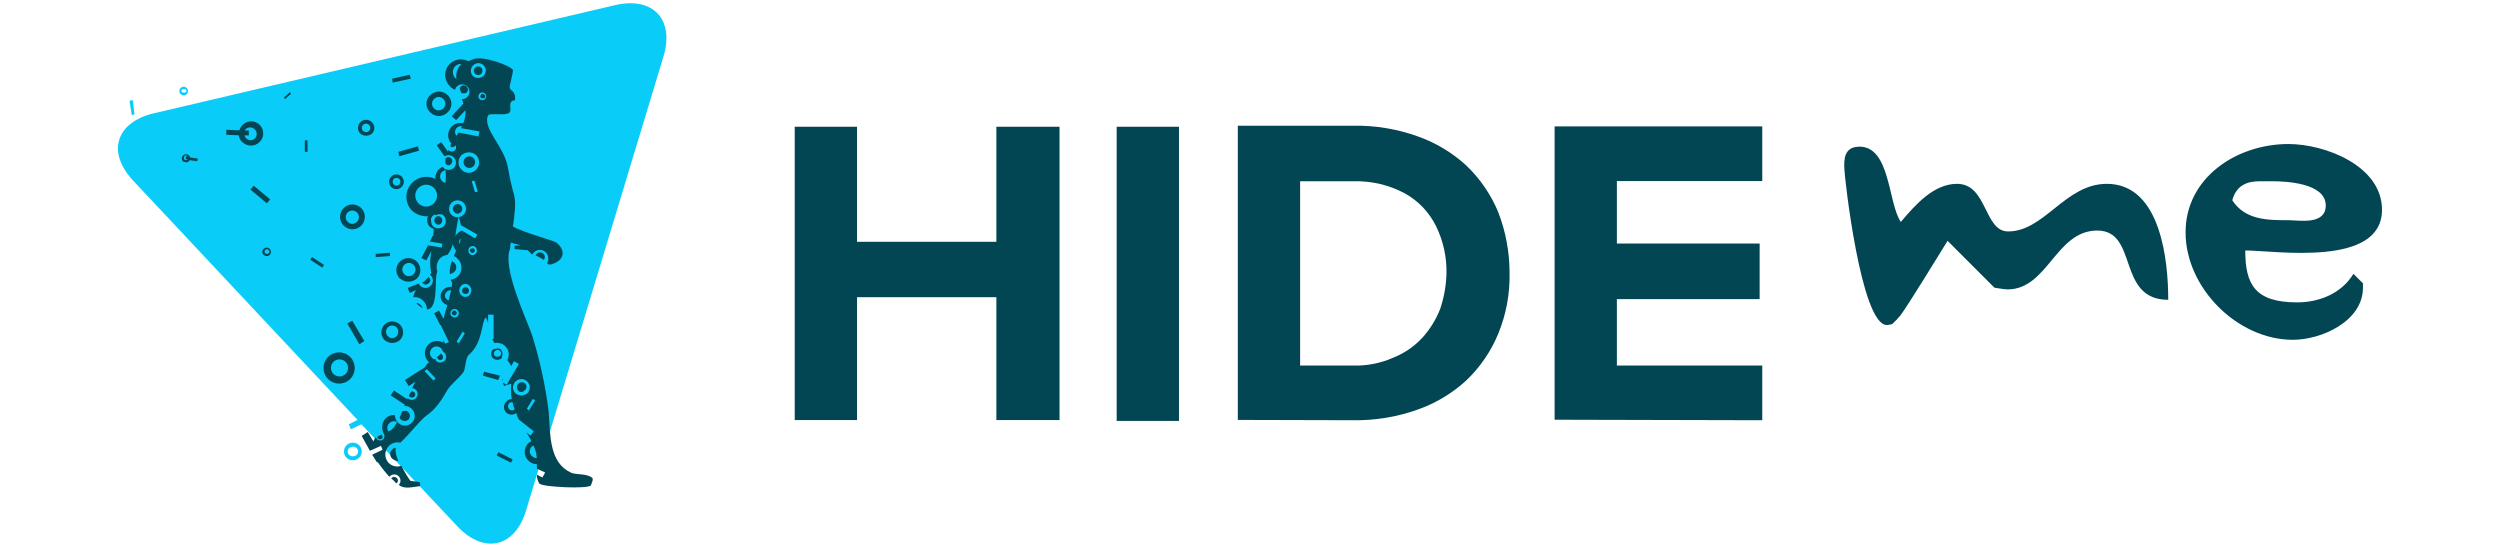 <?xml version="1.0" encoding="UTF-8"?><svg id="a" xmlns="http://www.w3.org/2000/svg" width="640" height="140" xmlns:xlink="http://www.w3.org/1999/xlink" viewBox="0 0 640 140"><defs><style>.c{mask:url(#b);}.d{fill:#024654;}.e{fill:#b0eefc;}.f{fill:#0accf9;}</style><mask id="b" x="30.21" y="-8502" width="140.4" height="32766" maskUnits="userSpaceOnUse"/></defs><path d="M47.51,22.83h-.85c-.28,.28-.28,.7,0,.84h.85c.28-.14,.28-.56,0-.84Zm-1.27,1.26c-.43-.43-.43-1.12,0-1.56s1.12-.43,1.56,0,.43,1.12,0,1.56h0c-.43,.43-1.12,.43-1.55,0Zm-12.52,5.35l-.56-3.66,.85-.14,.42,3.66-.71,.14Zm57.53,87.06c.51-.43,.57-1.19,.14-1.69-.04-.05-.09-.1-.14-.14-.54-.42-1.29-.42-1.83,0-.51,.44-.56,1.2-.12,1.71,.04,.04,.08,.09,.12,.12,.54,.42,1.29,.42,1.83,0Zm-2.53,.7c-.89-.89-.89-2.34,0-3.22,.89-.89,2.34-.89,3.22,0,.89,.89,.89,2.33,0,3.22-.91,.85-2.32,.85-3.23,0Zm28.41,17.58l-24.62-26.16-2.67,1.27-.56-1.27,2.25-1.12L34.15,46.31c-6.9-7.31-4.5-15,5.2-17.3L157.49,1.31c9.71-2.25,15.19,3.68,12.38,13.08l-35.16,116.17c-2.81,9.57-10.73,11.43-17.58,4.22Z" style="fill:#0accf9;"/><g style="mask:url(#b);"><path d="M47.51,22.83h-.85c-.28,.28-.28,.7,0,.84h.85c.28-.14,.28-.56,0-.84Zm-1.27,1.26c-.43-.43-.43-1.12,0-1.56s1.12-.43,1.56,0,.43,1.12,0,1.56h0c-.43,.43-1.12,.43-1.55,0Zm-12.52,5.35l-.56-3.66,.85-.14,.42,3.66-.71,.14Zm57.53,87.06c.51-.43,.57-1.19,.14-1.69-.04-.05-.09-.1-.14-.14-.54-.42-1.29-.42-1.83,0-.51,.44-.56,1.2-.12,1.71,.04,.04,.08,.09,.12,.12,.54,.42,1.29,.42,1.83,0Zm-2.53,.7c-.89-.89-.89-2.34,0-3.22,.89-.89,2.34-.89,3.22,0,.89,.89,.89,2.33,0,3.22-.91,.85-2.32,.85-3.23,0Zm28.41,17.58l-24.62-26.16-2.67,1.27-.56-1.27,2.25-1.12L34.15,46.31c-6.9-7.31-4.5-15,5.2-17.3L157.49,1.31c9.71-2.25,15.19,3.68,12.38,13.08l-35.16,116.17c-2.81,9.57-10.73,11.43-17.58,4.22Z" style="fill:#b0eefc;"/></g><path d="M121.63,18.89c-.43-.43-.43-1.12,0-1.56,.43-.43,1.12-.43,1.56,0,.43,.43,.43,1.12,0,1.56h0c-.43,.43-1.12,.43-1.55,0Zm2.11,.56c.77-.7,.83-1.9,.12-2.67-.7-.77-1.9-.83-2.67-.12-.04,.04-.08,.08-.12,.12-.71,.75-.71,1.92,0,2.67,.76,.68,1.91,.68,2.67,0Zm-5.63-3.09c-.57-.03-1.13,.17-1.55,.56-.84,.86-.84,2.23,0,3.09l.29,.28c-.24-1.44,.23-2.9,1.26-3.93Zm-17.58,4.78l-.14-1,4.5-1,.28,1-4.64,1Zm17.58,2.67c-.14-.42-.28-.7-.42-1.12,.03-.21,.13-.41,.28-.57,.46-.39,1.16-.33,1.55,.13,.35,.41,.35,1.01,0,1.42-.43,.25-.94,.3-1.41,.14Zm5.07,1.27c-.23-.17-.29-.49-.13-.72,.03-.05,.08-.09,.13-.13,.14-.28,.56-.28,.84,0,.23,.18,.28,.52,.09,.76-.03,.03-.06,.07-.09,.09-.26,.14-.58,.14-.84,0Zm-50.2,.28l-.3-.37,1.55-1.41,.28,.42-1.53,1.36Zm51.2,0c.39-.39,.39-1.02,0-1.41s-1.02-.39-1.41,0-.39,1.02,0,1.41h0c.36,.39,.96,.41,1.34,.05,.02-.02,.03-.03,.05-.05h.02Zm-10.69,2.39c.66-.6,.71-1.63,.1-2.29-.03-.04-.07-.07-.1-.1-.6-.66-1.61-.71-2.27-.12-.04,.04-.08,.08-.12,.12-.66,.66-.67,1.73-.01,2.39,.66,.66,1.73,.67,2.39,.01h.01Zm-3.38,.99c-1.2-1.14-1.26-3.04-.12-4.24,.04-.04,.08-.08,.12-.12,1.22-1.25,3.22-1.26,4.47-.04l.04,.04c1.2,1.14,1.26,3.04,.12,4.24-.04,.04-.08,.08-.12,.12-1.21,1.25-3.21,1.27-4.45,.06-.03-.02-.05-.05-.08-.08l.02,.02Zm-15.63,4.77c.43-.43,.43-1.12,0-1.54-.43-.43-1.12-.43-1.54,0s-.43,1.12,0,1.54h0c.43,.43,1.11,.43,1.54,0Zm-2.25,.7c-.8-.83-.78-2.15,.04-2.96,.83-.8,2.15-.78,2.96,.04,.79,.81,.79,2.1,0,2.91-.87,.72-2.13,.72-3,0Zm30.24,.7l.28-1.26-4.77-.85c.14-.14,.14-.42,.28-.56-.46,0-.9,.14-1.26,.42-.61,.55-.67,1.48-.14,2.11,.14-.28,.42-.56,.56-.84l5.05,.98Zm-57.1,.42c.56-.74,.42-1.8-.33-2.37-.61-.46-1.46-.46-2.06,.02-.14,.14-.28,.28-.28,.42h1v1.27h-1.14c.11,.25,.25,.49,.42,.7,.61,.65,1.63,.69,2.28,.08,.04-.04,.08-.08,.11-.12Zm-3.38,1c-.5-.43-.8-1.04-.84-1.69l-3.23-.14v-1.28l3.37,.14c.14-.54,.43-1.02,.84-1.4,1.2-1.2,3.16-1.2,4.36,0,1.2,1.2,1.2,3.16,0,4.36h0c-1.21,1.25-3.21,1.27-4.45,.06-.02-.02-.04-.04-.06-.06h0Zm53.45,1.27c-.11-.11-.16-.27-.14-.42,.11-.25,.25-.49,.42-.7,.24-.11,.52-.05,.7,.14,.23,.16,.29,.48,.13,.71-.04,.05-.08,.1-.13,.13-.44,.27-.84,.27-.98,.13h0Zm-37.41,1.27v-2.95h.7v2.95h-.7Zm24.19,1.13l-.24-1.13,5-1.41,.28,1.13-5.04,1.41Zm-54.15,.85h0l-.56-.14,.14-.71h.42c-.28-.28-.7-.28-.84,0s-.29,.71,0,.85,.75,.27,.84,0h0Zm-1.27,.43c-.39-.46-.33-1.16,.13-1.55,.41-.35,1.01-.35,1.42,0,.18,.14,.28,.35,.28,.57l2,.28-.14,.7-2-.28c0,.14-.14,.28-.28,.42s-.84,.27-1.41-.15h0Zm67.37,.71c-.14,0-.14-.14-.14-.28v-1.13l.14-.14c.43-.35,1.06-.28,1.41,.16,.29,.36,.29,.88,0,1.24-.21,.42-.71,.6-1.14,.39-.1-.05-.2-.12-.27-.21v-.03Zm4.93,.57c-.58-.58-.58-1.53,0-2.11s1.53-.58,2.11,0,.58,1.53,0,2.11-1.53,.58-2.11,0Zm2.81,.84c.98-1.02,.98-2.64,0-3.66-1.08-.98-2.72-.98-3.8,0-.98,1.02-.98,2.64,0,3.66,.94,1.05,2.55,1.13,3.6,.19,.07-.06,.14-.13,.2-.2h0Zm-7.88,.15c-.28,0-.56,.28-.84,.42-.66,.6-.71,1.63-.1,2.29,.03,.04,.07,.07,.1,.1,.21,.25,.51,.41,.84,.43,.14-1.08,.14-2.17,0-3.25h0Zm-11.81,3.67c.39-.39,.39-1.02,0-1.41s-1.02-.39-1.41,0-.39,1.02,0,1.41h0c.35,.39,.96,.42,1.34,.06,.02-.02,.05-.04,.07-.07h0Zm-2,.71c-.77-.7-.83-1.9-.12-2.67s1.9-.83,2.67-.12c.04,.04,.08,.08,.12,.12,.7,.77,.65,1.97-.12,2.67-.72,.66-1.82,.66-2.55,0Zm21.38,1.27l.7-.14-.84-2.82-.71,.14,.85,2.82Zm-53.28,2.85l-4.22-3.52,.85-1,4.22,3.52-.85,1Zm42.76,0c1.09-1.09,1.09-2.85,0-3.95-1.09-1.09-2.85-1.09-3.95,0s-1.09,2.85,0,3.95h0c1.04,1.09,2.77,1.13,3.86,.09,.03-.03,.05-.05,.08-.08Zm5.2,2.25c-.47-.47-.47-1.23,0-1.7s1.23-.47,1.7,0c.47,.47,.47,1.23,0,1.7h0c-.37,.46-1.03,.54-1.49,.17-.08-.06-.14-.13-.2-.21v.05Zm2.39,.7c.85-.85,.85-2.23,0-3.08s-2.23-.85-3.08,0c-.85,.85-.85,2.23,0,3.08,.87,.84,2.25,.81,3.09-.05v.05Zm-27.28,1.78c.66-.66,.66-1.73,0-2.39s-1.73-.66-2.39,0-.66,1.73,0,2.39h0c.6,.66,1.63,.71,2.29,.1,.04-.03,.07-.07,.1-.1Zm20.11,.42c-.42-.43-.42-1.11,0-1.54,.33-.39,.92-.43,1.31-.1,.04,.03,.07,.06,.1,.1,.42,.43,.42,1.11,0,1.54-.33,.39-.92,.43-1.31,.1-.04-.03-.07-.06-.1-.1Zm2.11,.71c.69-.76,.69-1.92,0-2.68-.42-.42-.84-.56-2.25-.14v-.14c-.28,0-.42,.14-.7,.43-.3,.34-.41,.82-.28,1.26-.02,.54,.2,1.05,.6,1.41,.8,.57,1.89,.51,2.63-.14Zm-25.63-.14c-1.24-1.24-1.24-3.26,0-4.5,1.24-1.24,3.26-1.24,4.5,0,1.24,1.24,1.24,3.25,0,4.49-1.22,1.24-3.21,1.26-4.45,.05l-.05-.05Zm33.65,3.28l.56-1-4.21-2.42c-.14-.72-.32-1.42-.56-2.11-.42,1.54-.56,3.23-.85,4.92,.15-.26,.34-.5,.57-.7,.31-.32,.7-.56,1.12-.71l3.37,2.02Zm-3.65,0c-.42,.33-.59,.9-.42,1.41,.2-.45,.34-.92,.42-1.41Zm2.53,3.52c-.28-.28-.28-.71,0-.85s.71-.28,.85,0c.23,.18,.28,.52,.09,.76-.03,.03-.06,.07-.09,.09-.15,.23-.58,.23-.86-.05v.05Zm-51.75,.28c.29-.28,.29-.7,0-.85-.18-.23-.51-.28-.74-.1-.04,.03-.07,.06-.1,.1-.23,.18-.28,.52-.09,.76,.03,.03,.06,.07,.09,.09,.2,.22,.53,.24,.75,.04,.03-.03,.06-.06,.08-.09v.05Zm53.01,.14c.42-.48,.42-1.21,0-1.69-.43-.42-1.12-.42-1.55,0-.42,.48-.42,1.21,0,1.69,.45,.42,1.15,.4,1.57-.05h0l-.02,.05Zm-54.29,.28c-.43-.43-.43-1.12,0-1.56,.43-.43,1.12-.43,1.56,0,.43,.43,.43,1.12,0,1.56h0c-.44,.4-1.11,.38-1.53-.04l-.02,.05Zm28.69,.56v-.84l3.66-.28v.84l-3.66,.28Zm40.93-.42c0-.14,.14-.28,.28-.42,.45-.49,1.21-.52,1.7-.07,.46,.42,.52,1.13,.13,1.62-.68-.49-1.39-.76-2.09-1.18l-.02,.05Zm-54.57,3.1l-3.1-2,.43-.71,3.09,2-.42,.71Zm33.19-1.69c.14,.14,.42,.28,.56,.42,.66,.6,.71,1.61,.12,2.27-.04,.04-.08,.08-.12,.12-.33,.27-.71,.46-1.12,.56-.1-1.17,.1-2.35,.58-3.42l-.02,.05Zm-9.84,3.37c.66-.66,.65-1.73-.01-2.39s-1.73-.65-2.39,.01c-.65,.66-.65,1.72,0,2.38,.61,.66,1.63,.69,2.29,.09,.05-.04,.09-.09,.13-.14l-.02,.05Zm-3.52,1.13c-1.2-1.2-1.2-3.15,0-4.36,1.2-1.2,3.15-1.2,4.36,0,1.2,1.2,1.2,3.15,0,4.35-1.25,1.09-3.12,1.07-4.34-.05l-.02,.05Zm5.91,1.26q-.14-.14-.14-.28l.56-.28c.28-.42,.7-.7,1-1.12,.08,0,.14,.06,.14,.14,.39,.33,.43,.91,.1,1.3-.03,.04-.07,.07-.1,.1-.56,.52-1.12,.52-1.54,.09l-.02,.05Zm10.28,2.47c-.35-.35-.35-.92,0-1.27s.92-.35,1.27,0,.35,.92,0,1.27h0c-.38,.28-.89,.28-1.27,0Zm1.69,.42c.56-.64,.56-1.61,0-2.25-.51-.62-1.42-.72-2.04-.21-.08,.06-.15,.13-.21,.21-.56,.65-.56,1.6,0,2.25,.52,.63,1.44,.71,2.07,.2,.07-.05,.13-.11,.18-.18v-.02Zm-4.78-1.13c-.43-.13-.89,.04-1.13,.42-.51,.43-.57,1.19-.14,1.69,.04,.05,.09,.1,.14,.14,.14,.17,.35,.28,.57,.28,.1-.82,.42-1.66,.56-2.51v-.02Zm-8.3,3.8c-.28-.14-.42-.42-.56-.56,.45-.02,.87,.19,1.12,.56,.27,.19,.44,.51,.43,.84-.29-.4-.71-.54-.99-.82v-.02Zm8.72,2.39c-.23-.17-.28-.49-.11-.73,.03-.04,.07-.08,.11-.11,.17-.23,.51-.28,.74-.11,.04,.03,.08,.07,.11,.11,.28,.28,.28,.7,0,.84-.18,.24-.52,.29-.76,.11-.03-.03-.07-.06-.09-.09v-.02Zm1.27,.42c.42-.43,.42-1.12,0-1.54-.43-.42-1.12-.42-1.54,0-.42,.42-.42,1.11,0,1.53,.42,.43,1.12,.44,1.55,.02v-.02Zm-15.61,5.1c.56-.64,.56-1.61,0-2.25-.62-.62-1.63-.62-2.25,0s-.62,1.63,0,2.25c.52,.62,1.45,.7,2.07,.18,.06-.05,.12-.11,.18-.18Zm-3.1,1c-1.09-1.09-1.09-2.85,0-3.95,1.09-1.09,2.85-1.09,3.95,0,1.09,1.09,1.09,2.85,0,3.95h0c-1.13,.99-2.81,.99-3.94,0Zm19,.84l1.56-2.56-.57-.42-1.54,2.53,.55,.45Zm-25.44,.26l-3.09-5.35,1.26-.7,3.1,5.2-1.27,.85Zm36,3c.37-.33,.41-.9,.08-1.27-.33-.37-.9-.41-1.27-.08-.03,.03-.06,.05-.08,.08-.35,.27-.42,.77-.15,1.12,.04,.06,.09,.11,.15,.15,.39,.27,.9,.25,1.27-.05v.05Zm-1.83,.56c-.56-.65-.56-1.6,0-2.25,1.41-.42,1.83-.28,2.11,.14s.56,.71,.14,2.11c-.66,.56-1.64,.54-2.27-.05l.02,.05Zm-14.07,.14c-.14-.14-.14-.28-.28-.42,.26-.16,.5-.35,.71-.56,0-.14,.14-.14,.28-.28s.28,.14,.42,.28c.28,.32,.28,.8,0,1.12-.31,.28-.78,.25-1.06-.06-.03-.04-.07-.08-.09-.13l.02,.05Zm1.69,.57c.56-.59,.56-1.52,0-2.11-.14-.14-.28-.29-.42-.29v-.14c-.14-.28-.28-.42-.42-.7-.66-.66-1.73-.65-2.39,.01-.65,.66-.65,1.72,0,2.38,.16,.17,.35,.32,.56,.42,.14,0,.14-.14,.28-.14s.14,.42,.28,.57c.6,.54,1.52,.51,2.09-.05l.02,.05Zm-25.33,3.32c.85-.86,.85-2.24,0-3.1-.86-.85-2.24-.85-3.1,0-.85,.85-.85,2.24,0,3.09,.86,.85,2.24,.85,3.1,0Zm39.1,1.55l-3.94-1.13,.28-1,4.08,1-.42,1.13Zm-16.6,.14l.56-.56-2.25-2.39-.56,.56,2.25,2.39Zm17.72,0l-.14-.28,.28-.14-.14,.42Zm-44.68-.38c-1.57-1.55-1.58-4.09-.03-5.66s4.09-1.58,5.66-.03,1.58,4.09,.03,5.66l-.03,.03c-1.56,1.54-4.07,1.54-5.63,0Zm48.53,2.67c-.35-.58-.16-1.34,.42-1.69,.58-.35,1.34-.16,1.69,.42h0c.31,.54,.12,1.24-.42,1.55-.34,.43-.97,.51-1.4,.17-.16-.12-.28-.29-.34-.49l.05,.04Zm2.11,1.26c.99-.64,1.28-1.97,.63-2.96-.64-.99-1.97-1.28-2.96-.63-.97,.63-1.27,1.9-.68,2.89,.66,.96,1.95,1.25,2.95,.66l.05,.04Zm-29.82,.57l-.14-.14c.1-.41,.29-.8,.56-1.13,.28-.14,.56,0,.85,.14,.28,.33,.28,.8,0,1.13-.4,.3-.94,.28-1.32-.04l.05,.04Zm30.61,3.5l1.55-2.53-.56-.42-1.55,2.53,.56,.42Zm-3.66-.28c-.27-.58-.46-1.2-.56-1.83-.28,0-.7,0-.84,.29-.42,.43-.42,1.11,0,1.54,.35,.38,.95,.4,1.33,.04,.03-.02,.05-.05,.07-.07v.03Zm-29.11,2.67c-.28-.28-.42-.56-.28-.7l.56-1.41c1-.28,1.41-.14,1.55,.15,.55,.5,.59,1.35,.09,1.91-.03,.03-.06,.06-.09,.09-.55,.41-1.31,.38-1.83-.07v.03Zm-1.83,2c.28-.42,.56-1,.85-1.4-.66-.35-1.47-.24-2,.28-.58,.55-.7,1.43-.28,2.11,.58-.18,1.08-.55,1.43-1.05v.06Zm-4.08,2.82c-.11-.11-.16-.27-.14-.43,.32-.22,.65-.4,1-.56,.08,0,.14,.06,.14,.14,.28,.28,.28,.71,0,.85-.28,.26-.71,.25-.98-.03l-.02-.03v.06Zm40.25,2.79c-.14-.28-.28-.7-.42-1-.14,.14-.28,.14-.43,.28-.66,.6-.71,1.63-.1,2.29,.03,.04,.07,.07,.1,.1,.33,.35,.79,.55,1.27,.56-.06-.76-.2-1.5-.42-2.23Zm-36.57,2.39c-.66-.6-.71-1.63-.1-2.29,.03-.04,.07-.07,.1-.1,.21-.25,.51-.4,.84-.42-.07,1.17,.18,2.33,.71,3.37-.58,0-1.14-.21-1.57-.6l.02,.04Zm30.38,1l-3.66-1.83,.43-.85,3.65,1.83-.42,.85Zm-30.66,4.07h0c.24-.42,.77-.56,1.19-.32,.08,.05,.16,.11,.22,.18,.35,.26,.42,.75,.17,1.1-.05,.06-.1,.12-.17,.17,0,0-.15,0-.15,.14-.35-.51-.78-.95-1.28-1.32l.02,.05Zm38,1.41c-.48-.7-.73-1.54-.7-2.39l1.41,.7,.7-1.26-2.11-1v-1.12c-1.75-.03-3.15-1.47-3.12-3.22,.01-.79,.32-1.55,.87-2.13,.25-.23,.53-.42,.84-.56-.42-.84-.84-1.55-1.26-2.25l1,.84,.85-1.12-3.8-3c-.29-.53-.53-1.1-.7-1.68-.83,.66-2.04,.53-2.7-.3s-.53-2.04,.3-2.7h0c.31-.38,.78-.58,1.27-.56,0-.42-.14-.84-.14-1.12-.07-.94-.07-1.88,0-2.82l-1.83,.57-.28-.85,1,.56,1.13-2.11h.14v-.14l1.83-3.09-1.27-.7-.7,1.26c-.26-.56-.6-1.08-1-1.55,.78-1.46,.24-3.28-1.22-4.06-.62-.33-1.33-.44-2.02-.3-.28-.28-.42-.7-.7-1h.42v-6.27h-1.41v2.25c-.1-.54-.29-1.07-.56-1.55-1.27,1.27-.7,6.47-4.36,9.57-.84,.7-.84,3.23-1.27,4.22s-3.37,3.37-4.22,4.78c-1.12,2-2.81,4.78-5.06,6.33-2,1.41-4.64,5.06-7,7.17-1.68-.39-3.36,.65-3.75,2.33-.24,1.03,.06,2.12,.8,2.88,.85,.84,2.11,1.12,3.23,.7,.66,1.32,1.41,2.59,2.25,3.8,0,.14,2.11,.28,2.53,.42v1c-1.54,.14-3.79,.85-5.2-.14-.08-.08-.17-.13-.28-.14,.62-.62,.62-1.63,0-2.25s-1.63-.62-2.25,0l-.14,.14c-1.08-1.2-2.08-2.47-3-3.8l-.14,.15-1.26-2,2.67-1.27-.42-1-2.82,1.26-2.11-3.8,1.55-1,1.49,2.45c0-.28,.14-.42,.28-.7s.14-.28,.28-.42c0,.14,.14,.28,.28,.42,.38,.47,1.07,.55,1.55,.17,.47-.38,.55-1.07,.17-1.55-.05-.07-.12-.13-.18-.18h.14c-.59-1.22-.37-2.68,.56-3.66,.61-.66,1.5-.97,2.39-.84,.02,.67,.27,1.32,.71,1.83,.91,1.03,2.49,1.12,3.52,.21,1.03-.91,1.12-2.49,.21-3.52-.07-.07-.14-.15-.21-.21-.5-.46-1.15-.71-1.83-.7l.15-.28-3.63-2.39,.84-1.27,3.38,2.25c0-.11,.06-.21,.14-.28,.58,.58,1.53,.58,2.11,0,.58-.58,.58-1.53,0-2.11-.25-.28-.62-.44-1-.42l.85-1.69-1.69,1.13-1-1.55,5.08-3.24c.14-.28,.42-.56,.56-.84,.16-.17,.35-.32,.56-.42l-.14-.14c-1.24-1.22-1.26-3.21-.05-4.45l.05-.05c1.03-.97,2.58-1.14,3.8-.43,.03-.34-.02-.68-.14-1l.56,1.27,1-.43-2.11-4.36h-.14l-1.55-3,1.27-.7,1.12,2.11c.28-1.13,.7-2.39,1-3.52-.38-.1-.72-.29-1-.56-.93-.87-.98-2.33-.12-3.26,.04-.04,.08-.08,.12-.12,.55-.56,1.34-.82,2.11-.7,0-.28,.14-.7,.14-1l-.42-.84c1.71-.18,2.95-1.71,2.77-3.41-.08-.73-.41-1.42-.94-1.93-.27-.32-.61-.56-1-.71,.14-.42,.42-.84,.57-1.4-.39-.5-.68-1.08-.85-1.69,0,.14-.14,.42-.14,.56-.28,.82-.71,1.59-1.27,2.25-.69,.04-1.34,.35-1.82,.85-.84,.91-1.11,2.2-.71,3.37-.16,.41-.25,.83-.28,1.27-.28,2.25,.28,8.44-2.39,8.44,0-.86-.36-1.68-1-2.25-.65-.69-1.6-1.01-2.54-.85,.14-.64,.38-1.26,.71-1.83l-1.55,.71-.56-1.27,2.81-1.12c.14,.14,.28,.42,.42,.56,.74,.74,1.93,.74,2.68,0,.74-.74,.74-1.93,0-2.68l-.15-.15c.15-.14,.15-.28,.29-.42-.19-1.02-.29-2.05-.29-3.09,.15-.85,.15-1.69,.29-2.53l-1.27,2.39-1.25-.64,1.69-3.23,3.52,.56,.14-1-3.21-.53,.71-1.41h.14c.11-.6,.16-1.22,.14-1.83-.36-.13-.7-.32-1-.56-.68-.72-.85-1.78-.42-2.67-1.49,.09-2.96-.42-4.08-1.41-1.97-1.98-1.97-5.19,0-7.17,1.55-1.56,3.93-1.97,5.91-1-.02-.87,.28-1.72,.84-2.39,.32-.31,.71-.55,1.13-.7,0,.14,.14,.14,.14,.28,.76,.68,1.91,.68,2.67,0,.71-.75,.71-1.92,0-2.67-.63-.65-1.63-.76-2.39-.28l-2-2.82,1.13-.84,1.69,2.39c.11-.11,.16-.27,.14-.42,0,.08,.06,.14,.14,.14,.43,.43,1.12,.42,1.54,0,.43-.43,.42-1.12,0-1.55-.25-.29-.64-.4-1-.28-1.02-1.24-.96-3.05,.14-4.22,.76-.82,1.92-1.14,3-.84,.14-.29,.14-.57,.28-.85,.24-.82,.34-1.68,.29-2.53l-2.39,2.53-1.13-1,3-3.24c-.16-.36-.3-.74-.42-1.12,.53,.03,1.04-.18,1.41-.56,.74-.74,.74-1.93,0-2.67-.74-.74-1.93-.74-2.68,0h0c-.25,.21-.41,.52-.43,.85-.55-.2-1.03-.55-1.4-1-1.54-1.56-1.54-4.06,0-5.62,1.26-1.27,3.2-1.55,4.78-.71,.46-.21,.93-.4,1.41-.56,2.53-.84,9.42,1.69,10,2.81,.14,.14-.7,3.38-.84,4.22,0,1.41,1.55,.71,1.4,3.52-2.25,.14-.56,2.53-1.54,3.23s-3.8,.14-5.07,.43c-.42,.14-.56,.84-.56,1.4,0,3.38,4.36,7,5.35,12.24,.38,2.32,.89,4.63,1.54,6.89,.57,2.11,.14,5.2-.28,8.16,3.24,1.69,10.27,3.51,11.11,4.08,2.53,2,2.11,4.64-1.4,5.62h-.57c-.14-.14-.28-.14-.42-.28,.54-.89,.43-2.04-.28-2.81-.85-.85-2.24-.85-3.09,0-.14,.14-.28,.42-.43,.56l-.84-.84-.28-.28-3.38-.29v-.84l1.55-.14c-.84-.28-1.83-.42-2.53-.7-.11,.51-.16,1.02-.14,1.54-2.11,4.79,3.94,17.44,5.62,22.23,1.97,6.33,3.39,12.83,4.22,19.41,.43,6.18,.14,13.22,5.77,15.75,1.27,.56,4.22,.14,5.49,1.4,.14,.71-.29,1.27-.43,1.83-.7,1-12.51,.42-13.08-.42l-.04,.09Z" style="fill:#024654;"/><path d="M271.24,107.54V32.44h-16.17v29.46h-35.67v-29.46h-15.95V107.54h15.95v-31.46h35.67v31.46h16.17Zm14.63-75.1h15.95V107.76h-15.95V32.44Zm60.7,61.14h-13.74V46.4h13.74c4.55-.11,9.05,.96,13.07,3.1,3.46,1.93,6.25,4.86,8,8.42,1.82,3.73,2.74,7.85,2.66,12-.07,3.08-.61,6.14-1.58,9.07-1.07,2.78-2.65,5.33-4.65,7.53-2.1,2.24-4.67,3.98-7.53,5.1-3.14,1.37-6.54,2.04-9.97,1.96h0Zm0,14c5.5,.07,10.98-.83,16.17-2.66,4.68-1.62,8.98-4.18,12.63-7.53,3.54-3.38,6.34-7.47,8.2-12,2.01-4.92,2.99-10.2,2.88-15.51,0-5.3-.97-10.56-2.88-15.51-1.86-4.53-4.66-8.62-8.2-12-3.65-3.35-7.95-5.91-12.63-7.53-5.19-1.84-10.67-2.74-16.17-2.66h-29.69V107.5l29.69,.08Zm104.57,0v-14h-37.22v-17h36.55v-14.23h-36.55v-16h37.22v-14h-53.16V107.45l53.16,.13Z" style="fill:#024654;"/><path d="M475.98,37.53c8,0,7.31,14.4,10.63,19.28,3.77-4.43,8.42-9.75,14.4-9.75,7.76,0,6.87,12.19,13.07,12.19,9.31,0,14.63-12.19,25.26-12.19,14,0,15.73,20.16,15.73,29.69-13.29,0-7.53-17.73-18.17-17.73s-12.63,15.07-23,15.07c-.88,0-3.1-.44-3.32-.44l-12-12c-1.78,2.88-10.2,16.62-12,19-.67,.84-1.41,1.62-2.21,2.34-.22,0-.89,.22-1.33,.22-6.65,0-10.86-38.1-10.86-39.65-.22-2.88,0-6,3.77-6l.03-.03Zm109.88-.66c9.31,0,23.93,5.54,23.93,16.84,0,14.84-27.47,10.41-35,10.41,0,8.64,2.43,13.29,13.29,13.29,5.54,0,11.3-2.21,14.4-7.31l2.44,2.44v1.11c-.03,8.64-10.67,13.34-17.94,13.34-14.18,0-27.47-13.29-27.47-27.47-.04-14.01,13.03-22.65,26.32-22.65h.03Zm0,19.5c2.66,0,9.53,1.32,9.53-3.77,0-5.76-10.19-6.2-13.74-6.2h-3.1c-3.1,0-6,.88-7.09,4.87,3.33,5.1,9.09,5.1,14.4,5.1h0Z" style="fill:#024654;"/></svg>